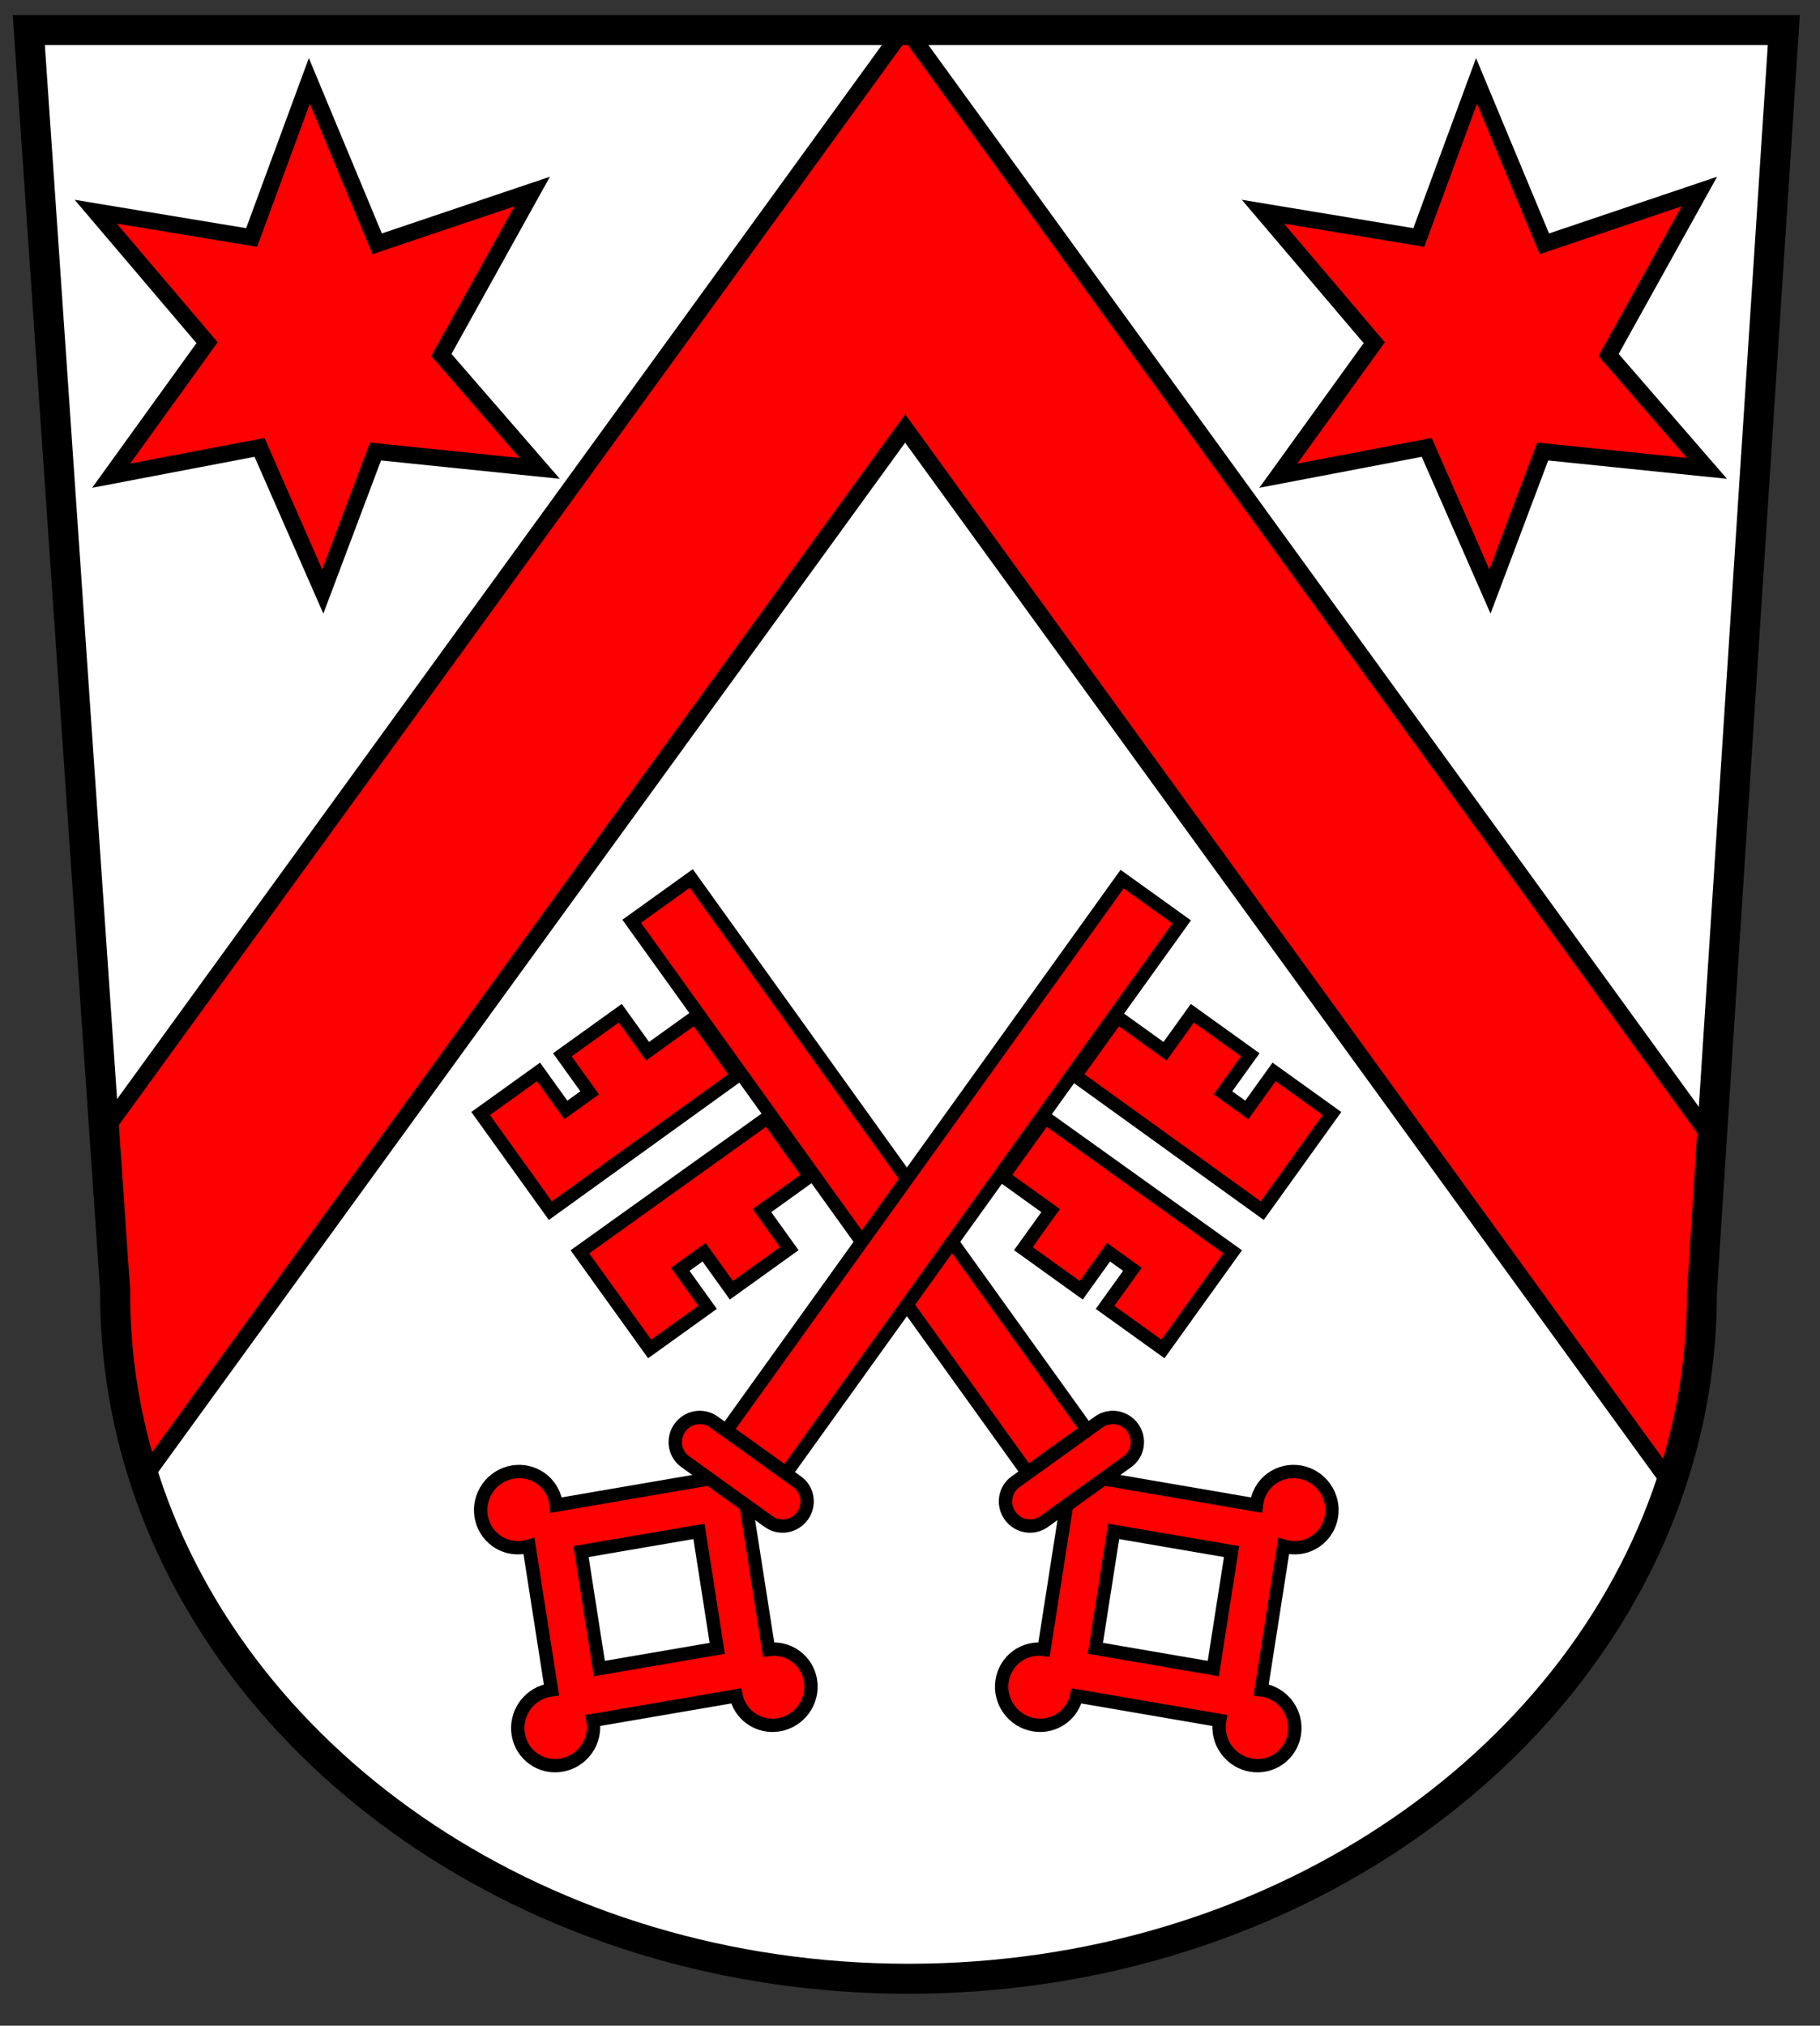 <?xml version="1.0" encoding="utf-8"?>
<!-- Generator: Adobe Illustrator 12.0.0, SVG Export Plug-In . SVG Version: 6.00 Build 51448)  -->
<!DOCTYPE svg PUBLIC "-//W3C//DTD SVG 1.1 Basic//EN" "http://www.w3.org/Graphics/SVG/1.1/DTD/svg11-basic.dtd">
<svg  version="1.1" baseProfile="basic" id="Layer_1" xmlns="http://www.w3.org/2000/svg" xmlns:xlink="http://www.w3.org/1999/xlink" width="545.973" height="607.471"
	 viewBox="0 0 545.973 607.471" style="overflow:visible;enable-background:new 0 0 545.973 607.471;" xml:space="preserve">
<rect x="0" y="0" width="545.973" height="607.471" fill="#333333" stroke="none"/>
<path style="fill:#FFFFFF;" d="M513.277,345.08C519.676,245.939,535.116,9,535.116,9h-277.2H8.637l22.97,335.17l2.939,42.96
	c0,0.261-0.01,0.511-0.01,0.761c0,19.31,3.09,38,8.86,55.72c28.13,86.42,120.07,149.78,229.14,149.78
	c108.73,0,200.43-62.96,228.87-148.96c5.95-17.96,9.13-36.931,9.13-56.54C510.536,387.56,511.596,371.04,513.277,345.08z"/>
<g>
	<polygon style="fill:#FF0000;stroke:#000000;stroke-width:5;" points="482.545,106.458 512.041,140.454 462.778,135.404 
		446.961,177.392 427.988,134.159 383.481,142.65 412.249,102.772 378.851,63.49 425.615,71.227 442.931,24.258 463.279,73.119 
		509.786,57.43 	"/>
	<polygon style="fill:#FF0000;stroke:#000000;stroke-width:5;" points="132.406,106.458 161.902,140.454 112.638,135.404 
		96.822,177.392 77.849,134.159 33.341,142.65 62.111,102.772 28.712,63.49 75.475,71.227 92.792,24.258 113.138,73.119 
		159.647,57.43 	"/>
</g>
<path style="fill:#FF0000;stroke:#000000;stroke-width:5;" d="M315.201,68.322l-43.52-59.971l-0.71,0.564l-43.12,59.406
	L31.042,339.477l2.939,44.971c0,0.272-0.01,0.534-0.01,0.795c0,20.214,3.09,39.778,8.86,58.328l228.7-315.079L500.841,444.43
	c5.95-18.801,9.13-38.658,9.13-59.188c0-0.346,1.06-17.639,2.74-44.813L315.201,68.322z"/>
<g>
	<g>
		
			<rect x="155.956" y="341.681" transform="matrix(0.583 0.812 -0.812 0.583 393.891 -62.399)" style="fill:#FF0000;stroke:#000000;stroke-width:4;" width="203.608" height="22.011"/>
		<polygon style="fill:#FF0000;stroke:#000000;stroke-width:4;" points="242.876,352.771 228.575,363.042 236.765,374.447 
			219.399,386.918 211.207,375.511 204.057,380.648 212.248,392.053 194.883,404.524 173.964,375.396 230.219,335.144 		"/>
		<polygon style="fill:#FF0000;stroke:#000000;stroke-width:4;" points="208.557,304.981 194.255,315.251 186.064,303.846 
			168.698,316.317 176.89,327.722 169.739,332.857 161.547,321.453 144.181,333.923 165.1,363.052 221.215,322.608 		"/>
		<g>
			<path style="fill:#FF0000;stroke:#000000;stroke-width:4;" d="M313.189,494.637c-2.749-0.365-5.623,0.256-8.036,1.987
				c-5.077,3.646-6.194,10.781-2.494,15.935c3.703,5.155,10.82,6.377,15.896,2.729c2.338-1.678,3.825-4.099,4.4-6.726l42.909,7.367
				c-0.516,2.944,0.108,6.1,2.005,8.737c3.701,5.154,10.816,6.376,15.895,2.729c5.078-3.646,6.194-10.778,2.492-15.934
				c-1.956-2.726-4.869-4.338-7.93-4.727l6.74-43.093c3.253,0.98,6.882,0.515,9.829-1.603c5.077-3.647,6.194-10.779,2.493-15.934
				s-10.819-6.375-15.897-2.729c-2.705,1.944-4.271,4.878-4.6,7.976l-55.442-9.521L313.189,494.637z M363.964,500.372l-35.374-6.066
				l5.488-35.082l35.373,6.069L363.964,500.372z"/>
		</g>
		<path style="fill:#FF0000;stroke:#000000;stroke-width:4;" d="M304.615,444.376c-3.243,2.33-3.957,6.886-1.592,10.178l0,0
			c2.363,3.295,6.912,4.074,10.154,1.745l25.028-17.974c3.244-2.331,3.955-6.889,1.592-10.18l0,0
			c-2.365-3.293-6.911-4.072-10.157-1.744L304.615,444.376z"/>
	</g>
	<g>
		
			<rect x="184.215" y="341.685" transform="matrix(-0.583 0.812 -0.812 -0.583 739.328 326.082)" style="fill:#FF0000;stroke:#000000;stroke-width:4;" width="203.607" height="22.01"/>
		<polygon style="fill:#FF0000;stroke:#000000;stroke-width:4;" points="300.876,352.771 315.178,363.042 306.988,374.447 
			324.354,386.918 332.545,375.511 339.696,380.647 331.504,392.053 348.869,404.524 369.788,375.396 313.533,335.144 		"/>
		<polygon style="fill:#FF0000;stroke:#000000;stroke-width:4;" points="335.196,304.981 349.497,315.251 357.688,303.846 
			375.054,316.317 366.864,327.722 374.014,332.857 382.204,321.453 399.571,333.923 378.653,363.052 322.537,322.608 		"/>
		<g>
			<path style="fill:#FF0000;stroke:#000000;stroke-width:4;" d="M222.304,441.833l-55.443,9.521
				c-0.326-3.098-1.895-6.032-4.599-7.976c-5.077-3.645-12.195-2.424-15.896,2.729c-3.702,5.154-2.585,12.285,2.493,15.934
				c2.947,2.117,6.577,2.583,9.829,1.603l6.741,43.093c-3.06,0.389-5.974,2.001-7.931,4.727c-3.701,5.155-2.585,12.287,2.493,15.934
				s12.194,2.425,15.895-2.729c1.895-2.638,2.52-5.793,2.004-8.737l42.91-7.367c0.574,2.627,2.062,5.048,4.4,6.726
				c5.076,3.648,12.193,2.427,15.895-2.728c3.701-5.154,2.585-12.288-2.493-15.936c-2.414-1.731-5.286-2.353-8.037-1.986
				L222.304,441.833z M174.302,465.293l35.374-6.069l5.488,35.082l-35.375,6.066L174.302,465.293z"/>
		</g>
		<path style="fill:#FF0000;stroke:#000000;stroke-width:4;" d="M239.138,444.376c3.243,2.33,3.958,6.886,1.593,10.178l0,0
			c-2.364,3.295-6.912,4.074-10.155,1.745l-25.028-17.974c-3.244-2.331-3.956-6.889-1.593-10.18l0,0
			c2.366-3.293,6.913-4.072,10.158-1.744L239.138,444.376z"/>
	</g>
</g>
<path style="fill:none;stroke:#000000;stroke-width:9;" d="M513.277,345.08C519.676,245.939,535.116,9,535.116,9h-277.2H8.637
	l22.97,335.17l2.939,42.96c0,0.261-0.01,0.511-0.01,0.761c0,19.31,3.09,38,8.86,55.72c28.13,86.42,120.07,149.78,229.14,149.78
	c108.73,0,200.43-62.96,228.87-148.96c5.95-17.96,9.13-36.931,9.13-56.54C510.536,387.56,511.596,371.04,513.277,345.08z"/>
</svg>
